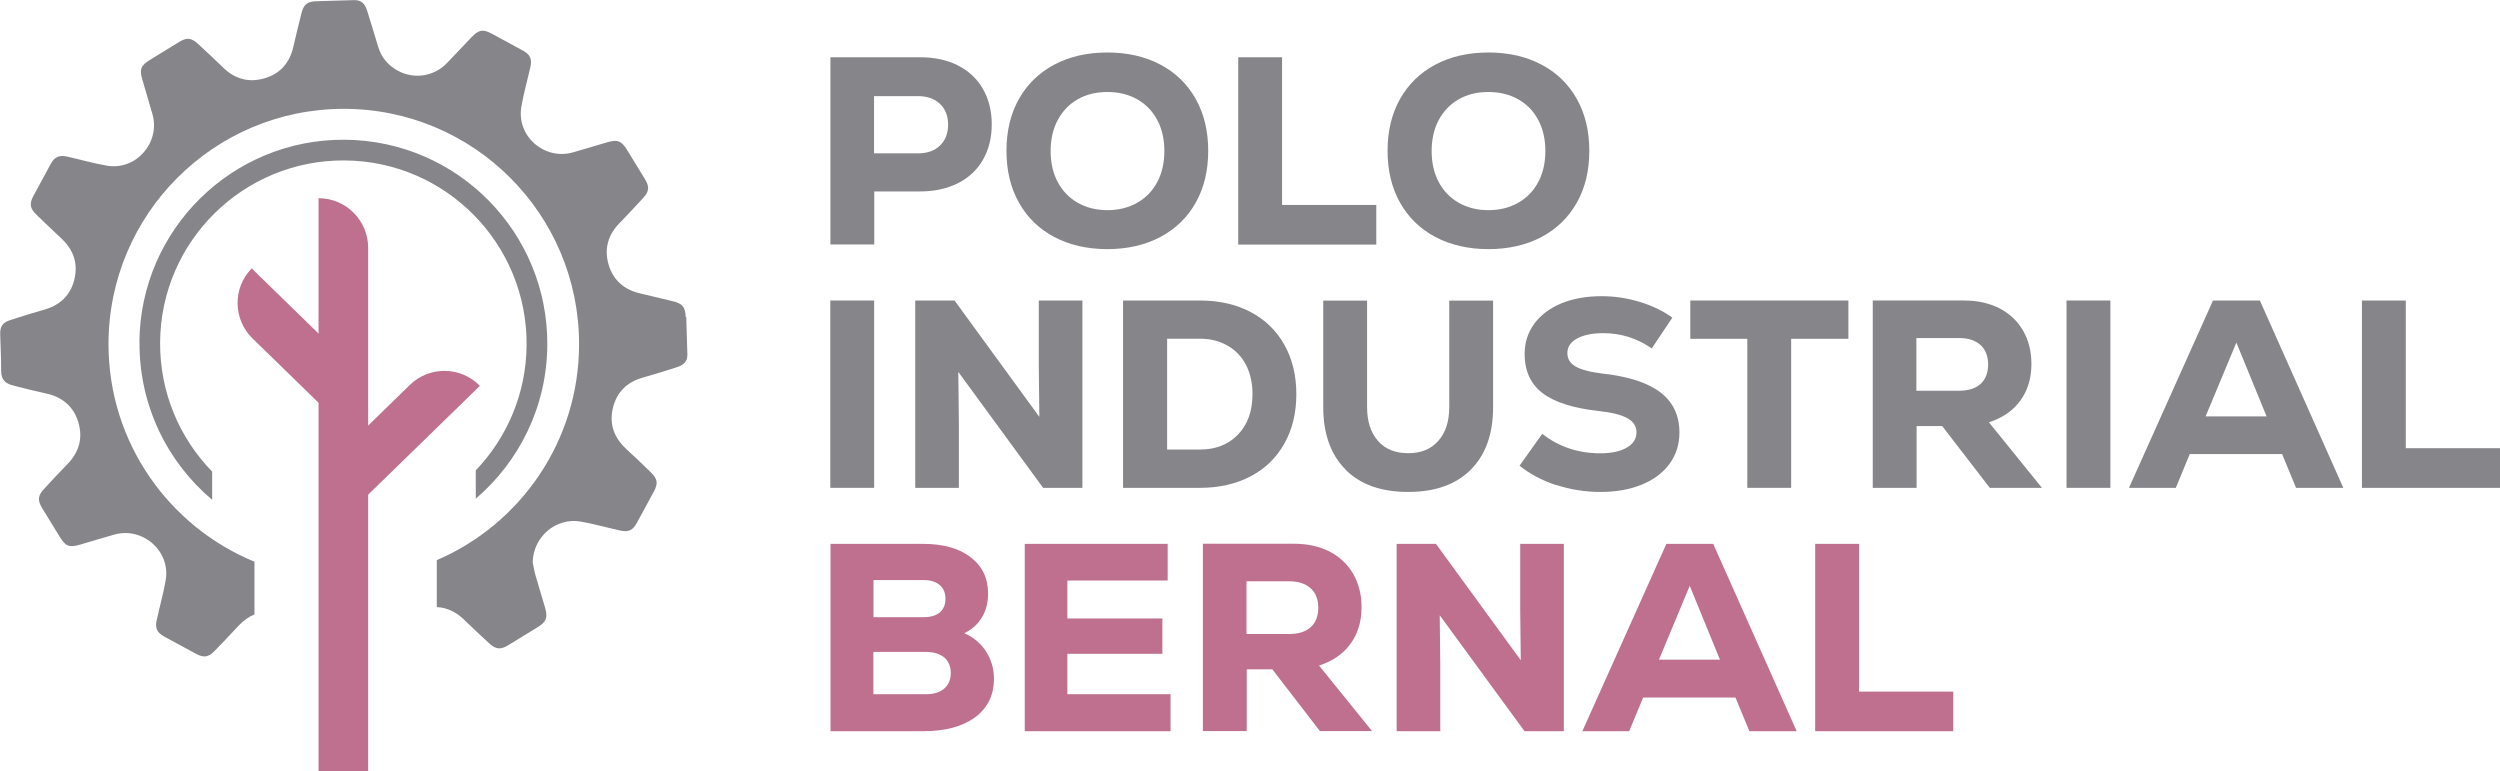 <svg xmlns="http://www.w3.org/2000/svg" id="Capa_1" viewBox="0 0 225.79 69.64"><defs><style>.cls-1{fill:#868589;}.cls-2{fill:#be708e;}</style></defs><path class="cls-1" d="M86.51,5.91c.98.49,1.73,1.2,2.26,2.11.53.92.8,1.99.8,3.21s-.27,2.3-.8,3.21c-.53.92-1.29,1.62-2.26,2.11-.98.49-2.11.74-3.42.74h-4.13v4.79h-3.96V5.17h8.1c1.31,0,2.44.25,3.42.74ZM84.89,13.15c.49-.47.74-1.1.74-1.89s-.25-1.42-.74-1.88c-.49-.47-1.16-.7-1.99-.7h-3.96v5.17h3.96c.84,0,1.5-.23,1.99-.7Z"></path><path class="cls-1" d="M95.21,21.4c-1.38-.73-2.44-1.77-3.19-3.11-.75-1.34-1.12-2.89-1.12-4.67s.37-3.33,1.12-4.67c.75-1.34,1.81-2.37,3.19-3.11,1.38-.73,2.98-1.1,4.8-1.1s3.42.37,4.8,1.1c1.38.73,2.44,1.77,3.19,3.11.75,1.34,1.12,2.89,1.12,4.67s-.37,3.33-1.12,4.67c-.75,1.34-1.81,2.37-3.19,3.11-1.38.73-2.98,1.1-4.8,1.1s-3.42-.37-4.8-1.1ZM102.71,18.31c.78-.44,1.39-1.07,1.81-1.87.43-.81.64-1.74.64-2.8s-.21-2-.64-2.8c-.43-.81-1.03-1.43-1.81-1.87-.78-.44-1.68-.66-2.7-.66s-1.91.22-2.68.66c-.77.44-1.37,1.07-1.8,1.87-.43.81-.64,1.74-.64,2.8s.21,2,.64,2.8c.43.81,1.03,1.43,1.8,1.87.77.44,1.67.67,2.68.67s1.91-.22,2.7-.67Z"></path><path class="cls-1" d="M111.83,5.17h3.96v13.34h8.51v3.58h-12.47V5.17Z"></path><path class="cls-1" d="M129.63,21.4c-1.38-.73-2.44-1.77-3.19-3.11-.75-1.34-1.12-2.89-1.12-4.67s.37-3.33,1.12-4.67c.75-1.34,1.81-2.37,3.19-3.11,1.38-.73,2.98-1.1,4.8-1.1s3.42.37,4.8,1.1c1.38.73,2.44,1.77,3.19,3.11.75,1.34,1.12,2.89,1.12,4.67s-.37,3.33-1.12,4.67c-.75,1.34-1.81,2.37-3.19,3.11-1.38.73-2.98,1.1-4.8,1.1s-3.42-.37-4.8-1.1ZM137.12,18.31c.78-.44,1.39-1.07,1.81-1.87.43-.81.64-1.74.64-2.8s-.21-2-.64-2.8c-.43-.81-1.03-1.43-1.81-1.87-.78-.44-1.68-.66-2.7-.66s-1.91.22-2.68.66c-.77.44-1.37,1.07-1.8,1.87-.43.81-.64,1.74-.64,2.8s.21,2,.64,2.8c.43.81,1.03,1.43,1.8,1.87.77.44,1.67.67,2.68.67s1.91-.22,2.7-.67Z"></path><path class="cls-1" d="M74.99,27.14h3.96v16.92h-3.96v-16.92Z"></path><path class="cls-1" d="M93.82,27.14h3.94v16.92h-3.55l-7.66-10.47.05,4.57v5.9h-3.94v-16.92h3.55l7.66,10.51-.05-4.52v-5.99Z"></path><path class="cls-1" d="M112.95,28.18c1.31.69,2.33,1.68,3.05,2.96.72,1.28,1.08,2.77,1.08,4.46s-.36,3.18-1.08,4.46c-.72,1.28-1.73,2.27-3.05,2.96s-2.84,1.04-4.58,1.04h-6.94v-16.92h6.94c1.74,0,3.27.35,4.58,1.04ZM111.81,39.25c.87-.9,1.31-2.12,1.31-3.65,0-1.02-.2-1.9-.59-2.65-.39-.75-.95-1.33-1.67-1.74s-1.54-.62-2.48-.62h-2.97v10.01h2.97c1.42,0,2.56-.45,3.43-1.35Z"></path><path class="cls-1" d="M121.53,42.41c-1.34-1.34-2.02-3.23-2.02-5.64v-9.62h3.96v9.62c0,1.29.33,2.3.98,3.05s1.57,1.11,2.74,1.11,2.05-.37,2.71-1.11c.66-.74.99-1.76.99-3.05v-9.62h3.96v9.62c0,2.42-.67,4.3-2.01,5.64-1.34,1.35-3.22,2.02-5.66,2.02s-4.32-.67-5.67-2.02Z"></path><path class="cls-1" d="M140.56,43.82c-1.28-.42-2.39-1.01-3.32-1.76l2.05-2.88c1.5,1.18,3.25,1.76,5.25,1.76,1,0,1.79-.17,2.38-.51.59-.34.88-.8.88-1.38,0-.55-.27-.97-.82-1.28-.55-.31-1.42-.52-2.61-.65-2.3-.26-3.99-.8-5.06-1.62s-1.61-2-1.61-3.53c0-1.03.29-1.94.87-2.73.58-.79,1.39-1.4,2.44-1.84,1.05-.43,2.26-.65,3.63-.65,1.18,0,2.32.17,3.44.51,1.12.34,2.11.81,2.96,1.43l-1.86,2.78c-1.32-.92-2.78-1.38-4.38-1.38-.98,0-1.77.16-2.36.48-.59.32-.88.76-.88,1.31s.25.94.76,1.23c.51.29,1.36.51,2.55.65,2.29.26,4,.83,5.12,1.7,1.13.88,1.69,2.08,1.69,3.61,0,1.06-.3,2-.89,2.82-.6.81-1.43,1.44-2.51,1.88-1.08.44-2.32.66-3.72.66s-2.72-.21-4-.63Z"></path><path class="cls-1" d="M166.94,27.14v3.46h-5.17v13.46h-3.96v-13.46h-5.15v-3.46h14.28Z"></path><path class="cls-1" d="M175.4,38.48h-2.3v5.58h-3.96v-16.92h8.24c1.22,0,2.29.24,3.21.71.92.48,1.63,1.15,2.13,2.02.5.87.75,1.87.75,3,0,1.29-.33,2.39-1,3.31-.67.92-1.62,1.57-2.84,1.96l4.79,5.92h-4.71l-4.3-5.58ZM178.87,31.16c-.46-.42-1.11-.63-1.95-.63h-3.84v4.76h3.84c.85,0,1.51-.21,1.96-.62.45-.41.68-1,.68-1.75s-.23-1.34-.69-1.76Z"></path><path class="cls-1" d="M186.64,27.14h3.96v16.92h-3.96v-16.92Z"></path><path class="cls-1" d="M207.37,44.06l-1.26-3.05h-8.34l-1.26,3.05h-4.23l7.59-16.92h4.23l7.54,16.92h-4.28ZM201.98,30.94l-2.78,6.67h5.51l-2.73-6.67Z"></path><path class="cls-1" d="M213.32,27.14h3.96v13.34h8.51v3.58h-12.47v-16.92Z"></path><path class="cls-2" d="M89.04,58.82c.48.73.73,1.56.73,2.48,0,1.48-.57,2.64-1.7,3.48-1.14.84-2.7,1.26-4.7,1.26h-8.36v-16.92h8.36c1.82,0,3.25.4,4.3,1.21,1.05.81,1.57,1.9,1.57,3.29,0,.82-.19,1.54-.57,2.16-.38.62-.91,1.09-1.58,1.41.82.35,1.47.9,1.96,1.63ZM78.89,52.38v3.36h4.54c.63,0,1.11-.15,1.45-.43.34-.29.51-.7.51-1.23s-.17-.95-.52-1.24c-.35-.3-.83-.45-1.44-.45h-4.54ZM85.28,62.19c.39-.34.59-.81.59-1.4s-.2-1.08-.59-1.41c-.4-.33-.95-.5-1.66-.5h-4.74v3.82h4.74c.71,0,1.26-.17,1.66-.51Z"></path><path class="cls-2" d="M96.39,62.7h9.33v3.34h-13.17v-16.92h12.91v3.31h-9.06v3.43h8.58v3.19h-8.58v3.65Z"></path><path class="cls-2" d="M114.9,60.45h-2.3v5.58h-3.96v-16.92h8.24c1.22,0,2.3.24,3.21.71s1.63,1.15,2.13,2.02c.5.87.75,1.87.75,3,0,1.29-.33,2.39-1,3.31-.67.92-1.62,1.57-2.84,1.96l4.79,5.92h-4.71l-4.3-5.58ZM118.37,53.13c-.46-.42-1.11-.63-1.95-.63h-3.84v4.76h3.84c.85,0,1.51-.2,1.96-.62.45-.41.68-.99.68-1.75s-.23-1.35-.69-1.76Z"></path><path class="cls-2" d="M137.3,49.12h3.94v16.92h-3.55l-7.66-10.47.05,4.57v5.9h-3.94v-16.92h3.55l7.66,10.51-.05-4.52v-5.99Z"></path><path class="cls-2" d="M158,66.04l-1.26-3.04h-8.34l-1.26,3.04h-4.23l7.59-16.92h4.23l7.54,16.92h-4.28ZM152.61,52.91l-2.78,6.67h5.51l-2.73-6.67Z"></path><path class="cls-2" d="M163.94,49.12h3.96v13.34h8.51v3.58h-12.47v-16.92Z"></path><path class="cls-1" d="M61.93,28.63c-.04-.92-.29-1.21-1.18-1.43-.99-.24-1.98-.47-2.97-.71-1.43-.34-2.41-1.2-2.82-2.61-.4-1.4-.05-2.65.97-3.71.73-.75,1.45-1.52,2.16-2.29.55-.6.58-1.02.15-1.72-.53-.87-1.07-1.74-1.6-2.61-.51-.83-.86-.97-1.8-.7-1.03.3-2.06.62-3.09.91-2.6.74-5.13-1.49-4.66-4.14.21-1.21.55-2.4.82-3.6.15-.7-.04-1.1-.66-1.44-.93-.51-1.87-1.01-2.8-1.52-.83-.45-1.2-.39-1.87.31-.74.77-1.47,1.54-2.2,2.31-1.1,1.16-2.81,1.49-4.26.8-.98-.47-1.65-1.22-1.97-2.27-.32-1.07-.64-2.14-.98-3.21-.23-.73-.58-1.01-1.2-.99-1.13.03-2.27.06-3.4.1-.82.03-1.14.28-1.34,1.08-.25.99-.5,1.98-.72,2.97-.32,1.47-1.17,2.49-2.61,2.91-1.42.42-2.68.07-3.75-.97-.75-.73-1.52-1.45-2.29-2.16-.59-.54-1.01-.56-1.68-.15-.87.53-1.74,1.07-2.61,1.6-.86.53-.99.85-.71,1.82.3,1.03.61,2.06.91,3.1.73,2.58-1.49,5.11-4.12,4.65-1.21-.21-2.4-.55-3.6-.82-.72-.16-1.13.04-1.47.67-.51.95-1.03,1.89-1.54,2.84-.41.76-.35,1.16.28,1.77.74.72,1.5,1.43,2.25,2.14,1.07,1.01,1.49,2.23,1.15,3.66-.35,1.45-1.29,2.34-2.73,2.75-1.02.29-2.04.6-3.04.93-.75.24-.96.59-.93,1.36.03,1.06.09,2.13.08,3.19,0,.93.44,1.19,1.11,1.37.97.26,1.95.5,2.93.71,1.47.32,2.49,1.15,2.93,2.59.44,1.45.07,2.73-1,3.82-.73.74-1.43,1.5-2.13,2.26-.53.58-.55,1.01-.14,1.68.54.87,1.07,1.74,1.6,2.61.53.86.85.98,1.83.7,1.03-.3,2.06-.62,3.1-.91,2.58-.72,5.1,1.51,4.63,4.14-.21,1.21-.55,2.4-.81,3.6-.16.72.03,1.11.68,1.47.95.51,1.89,1.03,2.84,1.54.74.4,1.14.35,1.74-.27.71-.73,1.42-1.47,2.11-2.22.44-.48.93-.83,1.46-1.05v-4.76c-7.73-3.18-13.18-10.77-13.18-19.65,0-11.73,9.51-21.25,21.25-21.25s21.25,9.51,21.25,21.25c0,8.75-5.29,16.26-12.85,19.51v4.24c.92.04,1.76.44,2.51,1.18.73.72,1.48,1.41,2.23,2.1.61.56,1.04.58,1.75.14.87-.54,1.74-1.07,2.61-1.6.78-.48.94-.85.69-1.73-.28-.98-.59-1.95-.87-2.93-.11-.39-.17-.8-.26-1.2.04-2.31,2.11-4.09,4.37-3.68,1.2.22,2.37.55,3.56.81.72.16,1.12-.04,1.47-.68.51-.95,1.03-1.89,1.54-2.84.39-.73.35-1.12-.24-1.71-.74-.73-1.49-1.44-2.25-2.14-1.09-1.01-1.55-2.23-1.21-3.68.34-1.46,1.29-2.38,2.75-2.78,1.02-.29,2.04-.6,3.05-.93.67-.22.95-.58.93-1.16-.03-1.12-.06-2.24-.1-3.36Z"></path><path class="cls-2" d="M33.25,69.64h-4.48V17.9h0c2.47,0,4.48,2.01,4.48,4.48v47.26Z"></path><path class="cls-2" d="M29.31,36.9l-6.5-6.33c-1.77-1.73-1.81-4.56-.08-6.33h0s9.71,9.46,9.71,9.46l-3.13,3.21Z"></path><path class="cls-2" d="M32.69,45.24l-3.13-3.21,7.45-7.26c1.77-1.73,4.61-1.69,6.33.08h0s-10.66,10.38-10.66,10.38Z"></path><path class="cls-1" d="M12.6,30.9c-.04,5.71,2.51,10.83,6.56,14.24v-2.55c-2.94-3.01-4.73-7.14-4.7-11.68.07-9.14,7.54-16.49,16.68-16.42,9.14.07,16.49,7.54,16.42,16.68-.03,4.39-1.78,8.37-4.59,11.31v2.56c3.92-3.35,6.42-8.31,6.46-13.86.08-10.17-8.1-18.48-18.28-18.56-10.17-.08-18.48,8.1-18.56,18.28"></path></svg>